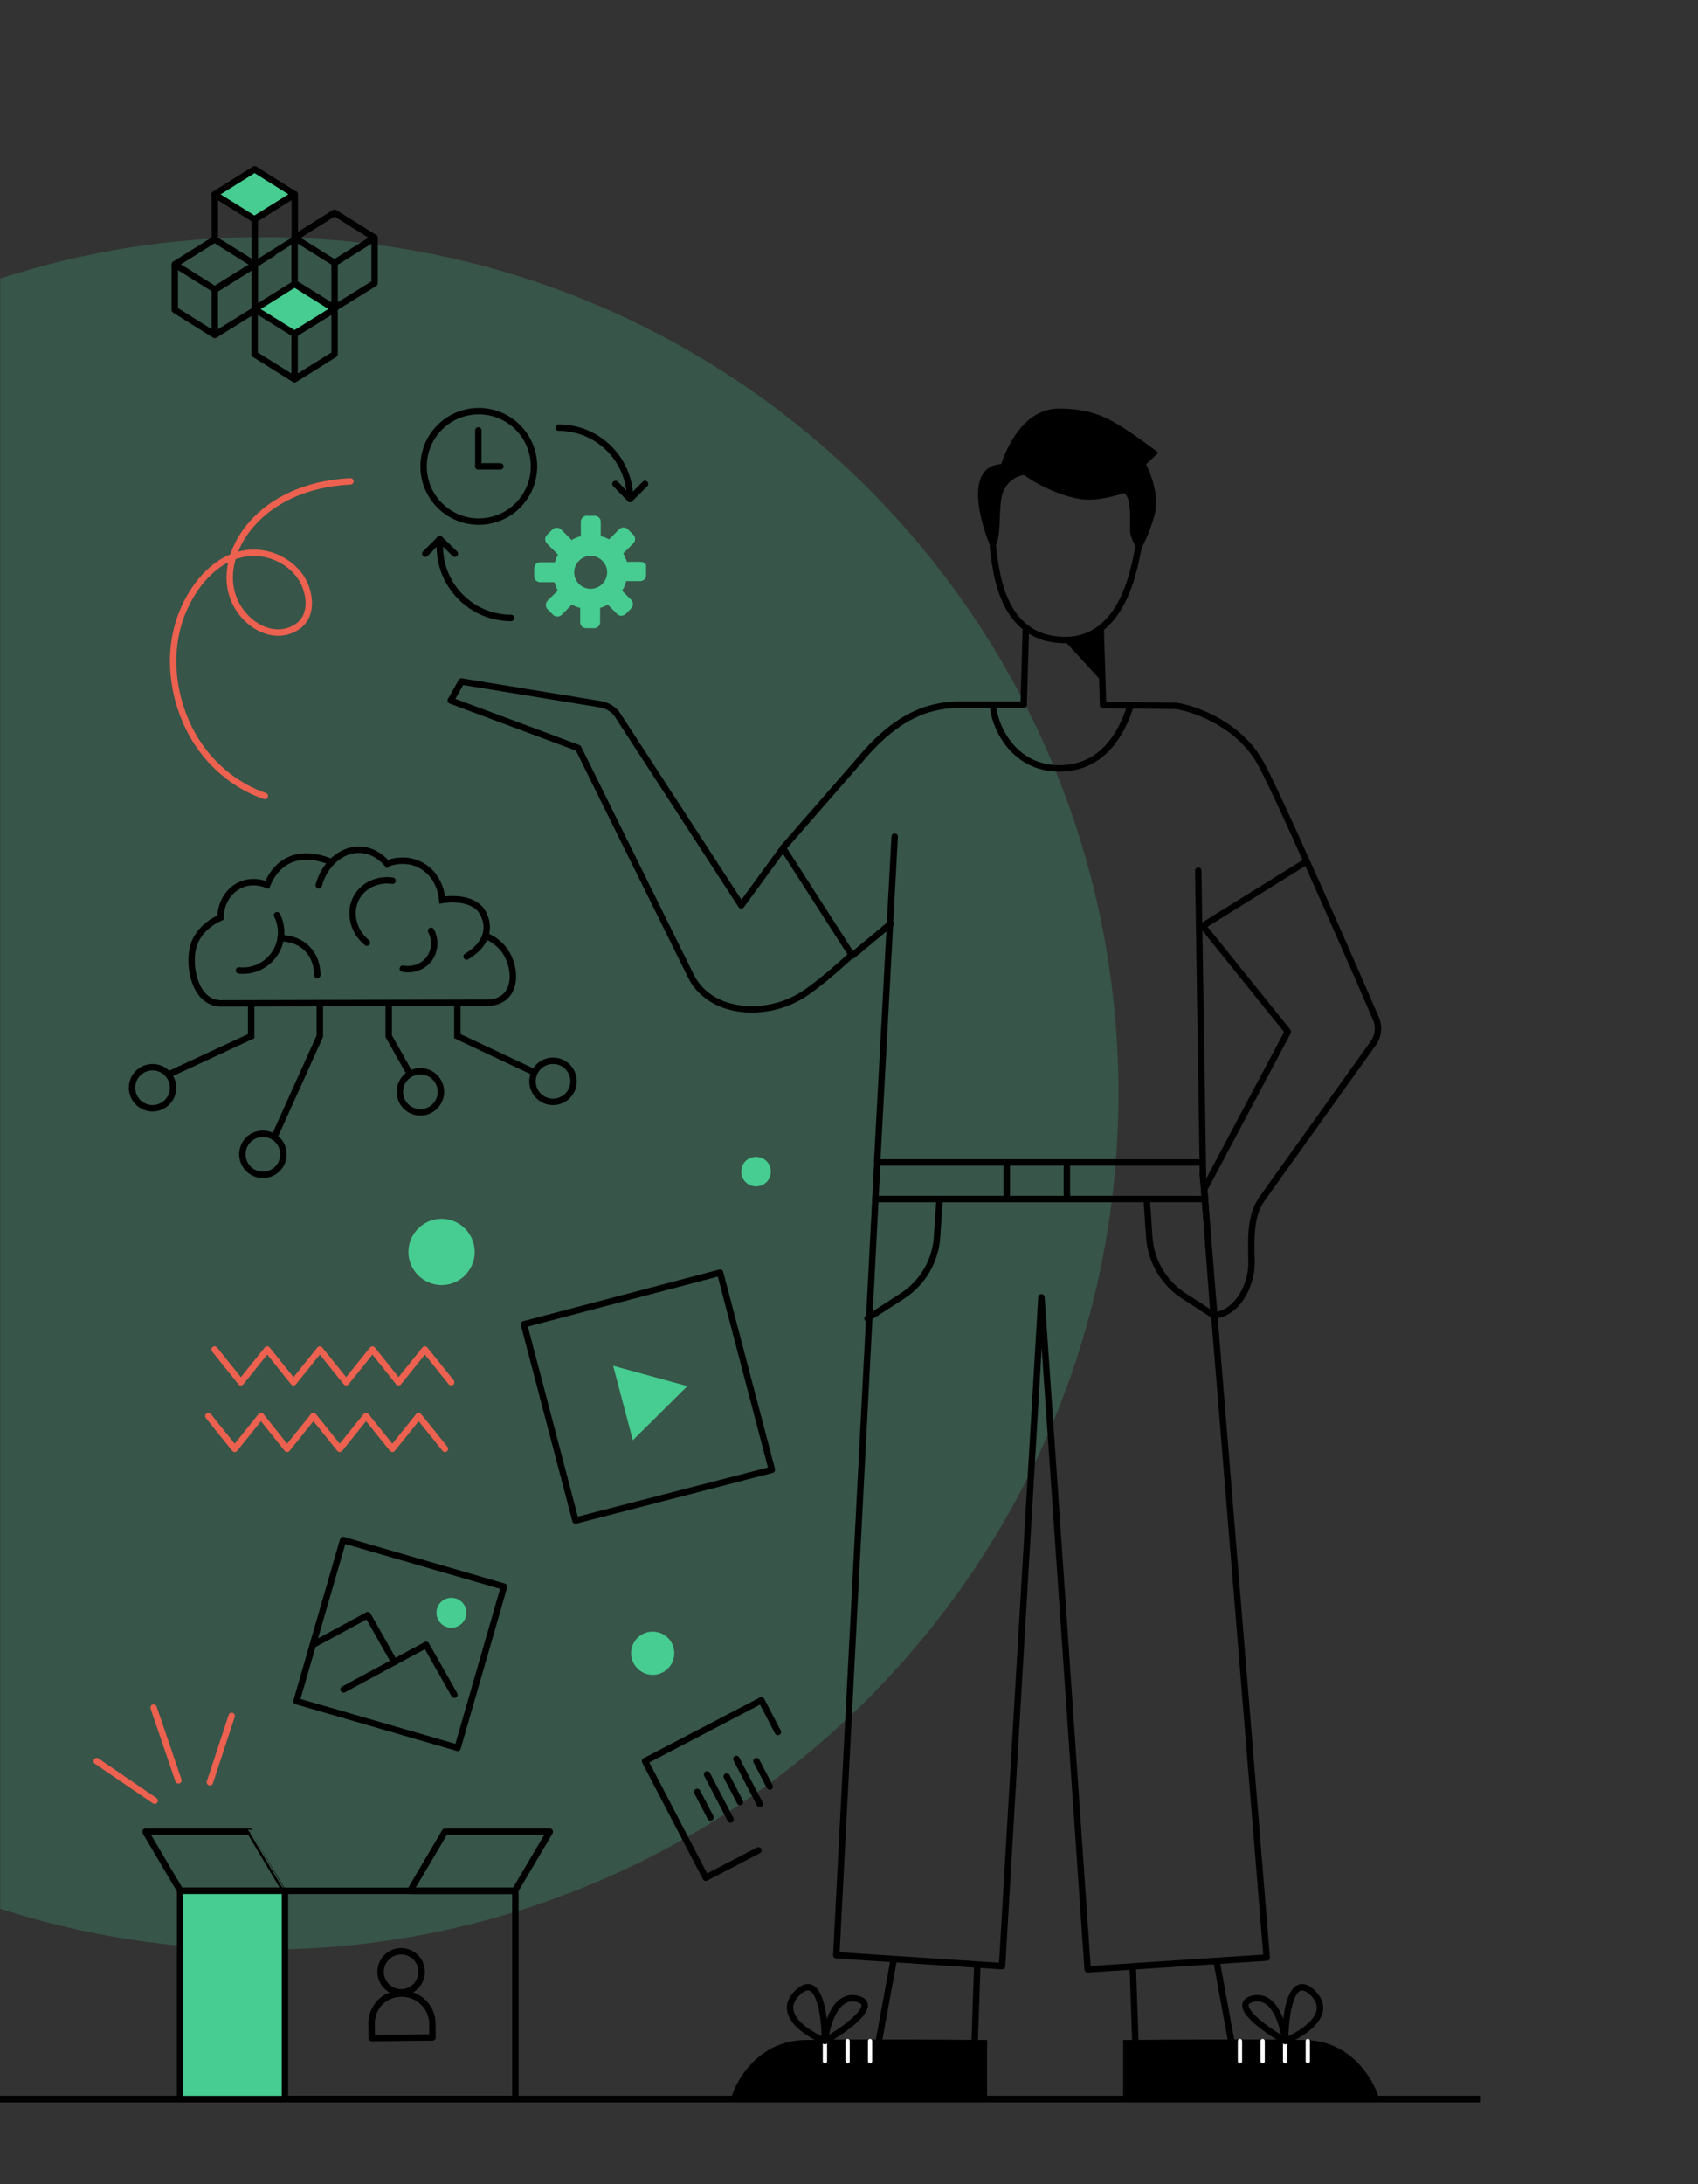 <?xml version="1.0" encoding="utf-8"?>
<!-- Generator: Adobe Illustrator 27.5.0, SVG Export Plug-In . SVG Version: 6.00 Build 0)  -->
<svg version="1.1" id="Ebene_1" xmlns="http://www.w3.org/2000/svg" xmlns:xlink="http://www.w3.org/1999/xlink" x="0px" y="0px"
	 viewBox="0 0 793.7 1020.5" style="enable-background:new 0 0 793.7 1020.5;" xml:space="preserve">
<rect x="0" y="0" width="793.7" height="1020.5" fill="#333333" stroke="none"/>
<style type="text/css">
	.st0{opacity:0.22;fill:#47CC91;}
	.st1{fill:none;stroke:#000000;stroke-width:3;stroke-linecap:round;stroke-linejoin:round;}
	.st2{fill:#47CC91;}
	.st3{fill:none;stroke:#000000;stroke-width:3;stroke-linecap:round;stroke-miterlimit:10;}
	.st4{fill:none;stroke:#000000;stroke-width:3;stroke-miterlimit:10;}
	.st5{fill:none;stroke:#EC614F;stroke-width:3;stroke-linecap:round;stroke-linejoin:round;}
	.st6{fill:none;stroke:#000000;stroke-width:3.1;}
	.st7{fill:#47CC91;stroke:#47CC91;stroke-width:3;stroke-linecap:round;stroke-linejoin:round;stroke-miterlimit:10;}
	.st8{fill:none;stroke:#FFFFFF;stroke-width:2;stroke-linecap:round;stroke-linejoin:round;}
</style>
<path class="st0" d="M522.8,510.9c0,220.9-179.1,400-400,400c-42.7,0-84.1-6.7-122.7-19.1V130.1c38.7-12.5,79.8-19.3,122.7-19.3
	C343.7,110.9,522.8,289.9,522.8,510.9z"/>
<g>
	<g>
		<circle class="st1" cx="223.8" cy="217.9" r="25.8"/>
		<line class="st1" x1="223.6" y1="201.1" x2="223.6" y2="217.9"/>
		<line class="st1" x1="233.9" y1="217.9" x2="223.6" y2="217.9"/>
	</g>
	<path class="st2" d="M299.7,262.5H293c-0.4-1.4-0.9-2.7-1.7-3.9l4.8-4.8c1-1,1-2.8,0-3.9l-2.7-2.7c-1-1-2.8-1-3.9,0l-4.8,4.8
		c-1.2-0.6-2.5-1.2-3.9-1.5v-6.8c0-1.5-1.3-2.7-2.7-2.7h-3.9c-1.5,0-2.7,1.3-2.7,2.7v6.8c-1.5,0.4-3,1-4.3,1.8l-5-5
		c-1-1-2.8-1-3.9,0l-2.7,2.7c-1,1-1,2.8,0,3.9l5.2,5.2c-0.6,1.2-1,2.3-1.5,3.6h-6.9c-1.5,0-2.7,1.3-2.7,2.7v3.9
		c0,1.5,1.3,2.7,2.7,2.7h6.8c0.4,1.4,0.9,2.7,1.5,3.9l-4.8,4.8c-1,1-1,2.8,0,3.9l2.7,2.7c1,1,2.8,1,3.9,0l4.8-4.8
		c1.2,0.6,2.6,1.3,3.9,1.5v6.8c0,1.5,1.3,2.7,2.7,2.7h3.9c1.5,0,2.7-1.3,2.7-2.7V284c1.3-0.3,2.5-0.9,3.6-1.5l4.4,4.4
		c1,1,2.8,1,3.9,0l2.7-2.7c1-1,1-2.8,0-3.9l-4.3-4.3c0.9-1.4,1.5-2.8,1.9-4.5h6.6c1.5,0,2.7-1.3,2.7-2.7v-3.9
		C302.4,263.8,301.1,262.5,299.7,262.5L299.7,262.5z M276.1,275.1c-4.3,0-7.7-3.5-7.7-7.7s3.5-7.7,7.7-7.7s7.7,3.5,7.7,7.7
		S280.3,275.1,276.1,275.1z"/>
	<path class="st1" d="M238.9,288.7c-18.4,0-33.3-15-33.3-33.3"/>
	<path class="st1" d="M261.2,199.8c18.4,0,33.3,15,33.3,33.3"/>
	<g>
		<line class="st1" x1="212.6" y1="258.7" x2="205.6" y2="251.9"/>
		<line class="st1" x1="198.8" y1="258.7" x2="205.6" y2="251.9"/>
	</g>
	<g>
		<line class="st1" x1="287.7" y1="226.1" x2="294.5" y2="233.1"/>
		<line class="st1" x1="301.5" y1="226.1" x2="294.5" y2="233.1"/>
	</g>
</g>
<g>
	<path class="st2" d="M137.7,90.2l-18.7,11.7l-18.7-11.7l18.7-11.7L137.7,90.2z"/>
	<path class="st2" d="M156.4,144.4L137.7,156l-18.7-11.6l18.7-11.7L156.4,144.4L156.4,144.4z"/>
	<path class="st1" d="M137.7,90.8l-18.7,11.7l-18.7-11.7l18.7-11.7L137.7,90.8z"/>
	<path class="st1" d="M119.1,123.6v-21.2l18.7-11.7v21.2C137.7,111.9,119.1,123.6,119.1,123.6z M119.1,123.6l-18.7-11.7V90.8"/>
	<path class="st1" d="M119.1,123.6l-18.7,11.6l-18.7-11.7l18.7-11.7C100.4,111.9,119.1,123.6,119.1,123.6z"/>
	<path class="st1" d="M100.4,156.5v-21.1l18.7-11.7v21.2L100.4,156.5z M100.4,156.5l-18.7-11.7v-21.2"/>
	<path class="st1" d="M156.4,144.4L137.7,156l-18.7-11.6l18.7-11.7L156.4,144.4L156.4,144.4z"/>
	<path class="st1" d="M137.7,177.2V156l18.7-11.6v21.1L137.7,177.2L137.7,177.2z M137.7,177.2l-18.7-11.7v-21.1"/>
	<path class="st1" d="M175.1,111.1l-18.7,11.7l-18.7-11.7l18.7-11.7L175.1,111.1z"/>
	<path class="st1" d="M137.7,111.1v21.2l18.7,11.6l18.7-11.6v-21.2l-18.7,11.7v21.1"/>
</g>
<g>
	<path class="st3" d="M218.1,446.9c14.8-8.9,8.3-20.4,6-22.6s-7.2-5.2-17.4-3.8c-0.1-1.2-0.7-9.5-7.6-14.7
		c-8.1-6.3-17.5-2.7-18.1-2.2c-1.1-1.3-5.9-6.6-13.1-6.6c-8.3-0.1-16.2,6.6-18.9,16.6"/>
	<path class="st3" d="M228,437.7c2.3,1,5.2,2.9,7.6,6c4.4,5.9,6.1,15.9,1.1,21.3c-2.7,2.9-6.4,3.4-8.4,3.5l-124.2,0.3
		c-12.7,0.6-16.3-16.8-13.8-26.4c2.5-9.2,11.4-13.1,12.8-13.7c0-6.4,3.4-12.3,8.8-15c6-3.1,12.1-0.6,13-0.3
		c3-7.6,11.4-17.9,29.4-10.9"/>
	<path class="st3" d="M183.5,411.5c-6.7-1-13.3,1.9-16.6,7.4c-4,6.7-2.2,16,4.6,21.5"/>
	<path class="st3" d="M129.5,427.6c2.9,5.8,2.5,12.8-1.2,18.1c-3.7,5.4-10,8.4-16.6,7.7"/>
	<path class="st3" d="M131.2,438.3c3.7,0.1,9.1,1.1,13.1,5.7c4,4.7,4,10.1,4,11.6"/>
	<path class="st3" d="M201.5,434.9c2.1,3.9,1.9,8.7-0.4,12.4c-2.7,4.2-7.8,6.2-12.8,5.3"/>
	<path class="st3" d="M213.8,468.9v15.2l35.7,16.8"/>
	<path class="st3" d="M181.7,468.9v15.2l9.8,17.4"/>
	<path class="st3" d="M117.4,468.9v15.2l-37.5,17.4"/>
	<path class="st3" d="M149.5,468.9v15.2l-20.8,46.1"/>
	<path class="st4" d="M248.9,505.2c0,5.3,4.3,9.6,9.6,9.6c5.3,0,9.6-4.3,9.6-9.6s-4.3-9.6-9.6-9.6
		C253.2,495.6,248.9,499.9,248.9,505.2z"/>
	<path class="st4" d="M186.9,510.1c0,5.3,4.3,9.6,9.6,9.6s9.6-4.3,9.6-9.6s-4.3-9.6-9.6-9.6S186.9,504.8,186.9,510.1z"/>
	<path class="st4" d="M113.3,539.3c0,5.3,4.3,9.6,9.6,9.6s9.6-4.3,9.6-9.6c0-5.3-4.3-9.6-9.6-9.6C117.5,529.7,113.3,534,113.3,539.3
		z"/>
	<path class="st4" d="M61.7,508.2c0,5.3,4.3,9.6,9.6,9.6s9.6-4.3,9.6-9.6c0-5.3-4.3-9.6-9.6-9.6C66,498.6,61.7,502.9,61.7,508.2z"/>
</g>
<g>
	<path class="st5" d="M210.9,645.8l-12.3-15.3l-12.3,15.3l-12.2-15.3l-12.3,15.3l-12.3-15.3l-12.3,15.3l-12.3-15.3l-12.3,15.3
		l-12.3-15.3"/>
	<path class="st5" d="M208,676.9l-12.3-15.3l-12.3,15.3l-12.3-15.3l-12.3,15.3l-12.3-15.3l-12.3,15.3L122,661.6l-12.3,15.3
		l-12.3-15.3"/>
</g>
<path class="st6" d="M-0.3,980.7h692.1"/>
<path class="st1" d="M235.6,741.3l-75.2-21.8l-21.8,75.3l75.3,21.8L235.6,741.3L235.6,741.3z"/>
<path class="st1" d="M146.2,768.5l25.7-13.9l12.4,21.9"/>
<path class="st1" d="M160.6,789.3l38.6-20.8l13.2,23.3"/>
<path class="st2" d="M211,760.5c3.8,0,7-3.1,7-7s-3.1-7-7-7s-7,3.1-7,7S207.2,760.5,211,760.5z"/>
<path class="st1" d="M360.8,686.7L269,710.4l-24.1-91.7l91.7-24.1l24.1,91.7"/>
<path class="st2" d="M321.3,647.6l-34.7-9.5l9.2,34.8L321.3,647.6z"/>
<path class="st2" d="M206.4,600.4c8.6,0,15.5-7,15.5-15.5s-7-15.5-15.5-15.5s-15.5,7-15.5,15.5S197.9,600.4,206.4,600.4z"/>
<path class="st2" d="M305.1,782.5c5.5,0,10.1-4.5,10.1-10.1s-4.5-10.1-10.1-10.1s-10.1,4.5-10.1,10.1S299.6,782.5,305.1,782.5z"/>
<path class="st2" d="M353.4,554.3c3.8,0,6.9-3,6.9-6.9s-3-6.9-6.9-6.9s-6.9,3-6.9,6.9S349.6,554.3,353.4,554.3z"/>
<path class="st1" d="M354.5,864.5l-24.6,12.8l-28.4-54.5l54.4-28.4l7.7,14.8"/>
<path class="st1" d="M325.9,837.2l6.2,11.9"/>
<path class="st1" d="M330.5,829l11,21.1"/>
<path class="st1" d="M339.7,830l6.2,11.9"/>
<path class="st1" d="M344.2,821.8l11,21.1"/>
<path class="st1" d="M353.6,822.8l6.2,11.9"/>
<path class="st1" d="M116.9,855.8H68l16.3,27.6h49C133.3,883.4,116.9,855.8,116.9,855.8z"/>
<path class="st1" d="M208,855.8h49l-16.3,27.6h-49L208,855.8z"/>
<path class="st7" d="M132.4,884.2H86.1v95h46.3L132.4,884.2L132.4,884.2z"/>
<g>
	<path class="st1" d="M478.5,329.2h-28.8c-13.5,0-28.9,3.4-47.4,25.4l-36.3,41.6l32.2,50.1"/>
	<path class="st1" d="M515.6,329.4l34.2,0.4c9.1,1.4,29.9,8.8,39.8,27.4c4.2,7.8,12.2,25.2,21.2,45.3 M610.8,402.4
		c11.1,24.8,23.8,53.6,32.3,73.4c1.7,3.8,1.2,8.2-1.2,11.6l-52,72.7c-5.9,8.3-5,19.5-4.9,29.8c0,3.2-0.5,6.5-1.7,9.8
		c-3.3,9.8-10.5,14.8-16,14.8l-4.4-58.9l39.1-73.6l-39.8-49.4L610.8,402.4L610.8,402.4z M560.1,406.8l2.2,142.3"/>
	<path class="st1" d="M418.2,390.9L410,543.1h151.5"/>
	<path class="st1" d="M410,544.5l-19.1,369l77.5,5.1l18.4-312.5l21.6,314l83.7-5.5l-29.9-366.2"/>
	<path class="st1" d="M464.2,329.5c0.1,7.8,8.2,29.5,31,29.5s30.6-21,33.3-29.5"/>
	<path class="st1" d="M478.5,329.2l1-34.8"/>
	<path class="st1" d="M515.6,328.8l-1.1-34.7"/>
	<path class="st1" d="M464.1,255.5c1.4,9.6,3.2,42.5,32.5,43.5c29.3,1.1,33.9-36,35.8-44.4"/>
	<path class="st1" d="M398.5,446.4l17.9-14.9"/>
	<path d="M468,216.8c-17.4,1.2-10,27.7-4,40.9c4.3-6.2,2.6-14,4-24.4c1.2-8.4,7.6-11,10.7-11.4c7,5.2,18.4,10.3,27.3,11.4
		c7.1,0.8,16-1.7,19.5-3c3.4,2.8,2.7,11.6,2.7,17.1c0,4.3,3,8.8,4.5,10.4c1-1.9,4.2-7.6,6.9-16.8c2.6-9.2-1.8-20-3.9-24.1l5.8-5.4
		c0,0-10.4-7.9-16.4-11.6c-5.9-3.7-13.9-9-29.9-9C478.4,190.8,470.5,209.3,468,216.8L468,216.8z"/>
	<path d="M514.6,294.1c-8.2,4.1-11.6,5.3-18.1,4.1l19,20.7L514.6,294.1L514.6,294.1z"/>
	<path class="st1" d="M409.1,560.2h154.3"/>
	<path class="st1" d="M470.6,543.9V560"/>
	<path class="st1" d="M498.7,543.9V560"/>
	<path class="st1" d="M439.2,560.2l-1.2,17.7c-0.7,11.3-6.8,21.5-16.2,27.6L405.5,616"/>
	<path class="st1" d="M536,560.2l1.2,17.7c0.7,11.3,6.8,21.5,16.2,27.6l14.2,9.2"/>
	<path d="M610.3,953.1c21.1,0.5,31.6,18.1,34.2,27H525v-27C544.7,952.9,589.2,952.7,610.3,953.1z"/>
	<path class="st8" d="M611.3,953.6v9.4"/>
	<path class="st8" d="M600.7,953.6v9.4"/>
	<path class="st8" d="M590.2,953.6v9.4"/>
	<path class="st8" d="M579.6,953.6v9.4"/>
	<path class="st1" d="M568.7,916.5l6.8,37.1"/>
	<path class="st1" d="M529.5,919l1.2,34.6"/>
	<path class="st1" d="M600.7,953.6c8.5-3.4,23-12.8,12.8-22.6S600.7,942,600.7,953.6z M600.7,953.6c-0.8-7.7-5-22.4-15.3-19.7
		C575.2,936.7,591.4,948.2,600.7,953.6z"/>
	<path d="M376,953.1c-21.1,0.5-31.6,18.1-34.2,27h119.6v-27C441.7,952.9,397.1,952.7,376,953.1z"/>
	<path class="st8" d="M385.6,953.6v9.4"/>
	<path class="st8" d="M396.2,953.6v9.4"/>
	<path class="st8" d="M406.7,953.6v9.4"/>
	<path class="st1" d="M417.6,916.5l-6.8,37.1"/>
	<path class="st1" d="M456.8,919l-1.2,34.6"/>
	<path class="st1" d="M385.6,953.6c-8.5-3.4-23-12.8-12.8-22.6S385.6,942,385.6,953.6z M385.6,953.6c0.8-7.7,5-22.4,15.3-19.7
		C411.1,936.7,395,948.2,385.6,953.6z"/>
	<path class="st1" d="M366.2,396l-19.7,27l-57.6-88.6c-1.8-3-5.2-5-9-5.5l-64.2-10.5l-5,8.9l59.6,22.2l52.6,106.4
		c8.4,17.2,32.9,19.8,50.4,10c9-5,25-20,25-20"/>
</g>
<g>
	
		<ellipse transform="matrix(1 -9.075551e-03 9.075551e-03 1 -8.353 1.74)" class="st1" cx="187.5" cy="921.2" rx="9.6" ry="9.6"/>
	<path class="st1" d="M187.6,931.4L187.6,931.4c-8.1,0.1-14,6.4-13.9,14.2l0.1,6.6l28.4-0.3l-0.1-6.6
		C202,937.5,195.4,931.3,187.6,931.4L187.6,931.4z"/>
</g>
<path class="st5" d="M72.3,841.3l-27.1-18.5"/>
<path class="st5" d="M108.3,801.7l-10.2,31"/>
<path class="st5" d="M83.4,831.8l-11.6-34"/>
<path class="st5" d="M163.8,224.9c-42.4,2.1-61.2,32.4-55.4,52.4c3.9,13.6,19.1,23.3,30.7,15.4c7.8-5.4,5.9-17.2,0.8-24
	c-5-6.5-12.6-10.1-20.1-10.4c-15.9-0.7-28.7,12.9-34.8,28.5c-7.2,18.3-4.4,39.8,5,56.6c7.8,13.7,20,23.8,33.8,28.5"/>
<path class="st1" d="M240.9,883.4H84.2v97.3h156.7L240.9,883.4L240.9,883.4z"/>
<path class="st1" d="M133.2,980.7v-97.3"/>
</svg>

